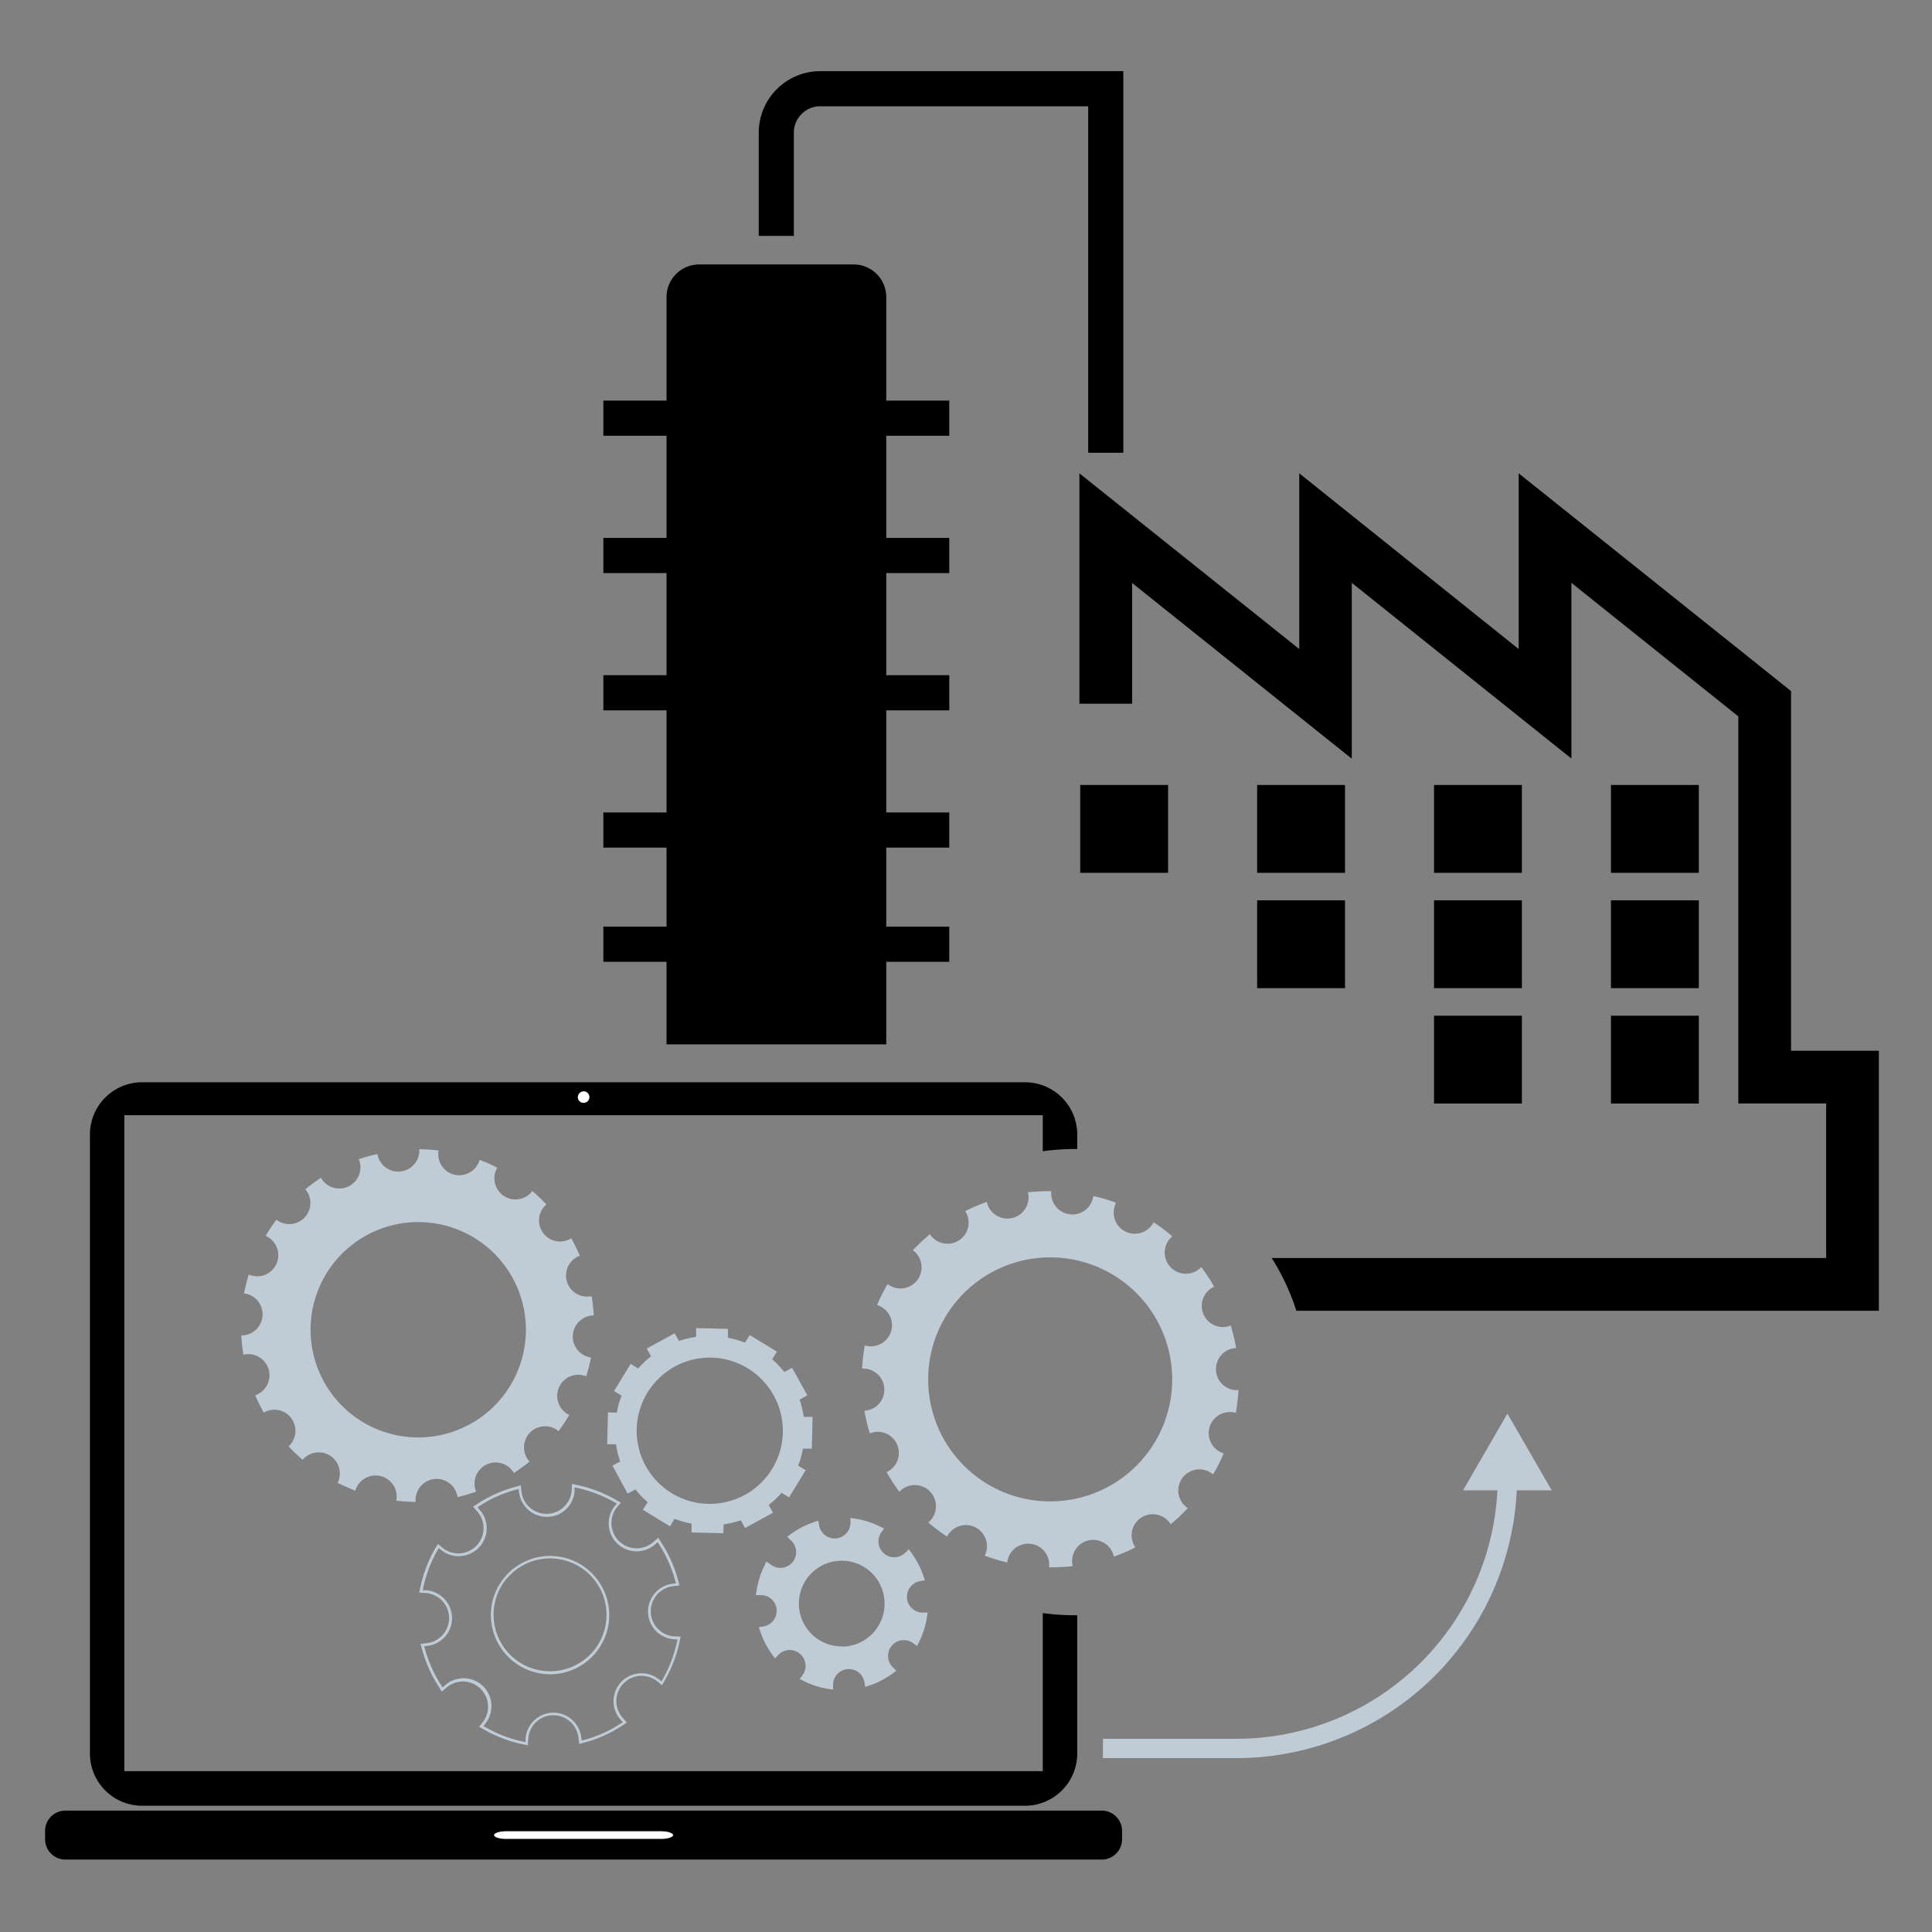 <svg id="Layer_1" data-name="Layer 1" xmlns="http://www.w3.org/2000/svg" viewBox="0 0 400 400"><rect x="0" y="0" width="400" height="400" fill="#808080" stroke="none"/><title>Icons</title><path d="M222.44,237.89l.59,0v-2.82a10.83,10.83,0,0,0-10.63-11H29.24a10.82,10.82,0,0,0-10.62,11V362.86a10.82,10.82,0,0,0,10.62,11H212.4a10.83,10.83,0,0,0,10.63-11V334.42h-.59a48.91,48.91,0,0,1-6.55-.45v32.73H25.74V230.89H215.89v7.46A48.9,48.9,0,0,1,222.44,237.89Z"/><path d="M9.34,380.54A4.22,4.22,0,0,0,13.28,385H228.37a4.23,4.23,0,0,0,3.94-4.46v-1.21a4.23,4.23,0,0,0-3.94-4.46H13.28a4.22,4.22,0,0,0-3.94,4.46Z"/><path d="M102.29,379.94c0,.43,1.1.79,2.45.79H136.9c1.35,0,2.45-.36,2.45-.79h0c0-.44-1.1-.8-2.45-.8H104.74c-1.35,0-2.45.36-2.45.8Z" style="fill:#fff"/><path d="M119.63,227.24a1.2,1.2,0,1,0,1.19-1.3A1.25,1.25,0,0,0,119.63,227.24Z" style="fill:#fff"/><rect x="333.53" y="210.29" width="18.19" height="18.19"/><rect x="333.53" y="186.4" width="18.19" height="18.19"/><rect x="333.53" y="162.52" width="18.19" height="18.19"/><rect x="296.9" y="210.29" width="18.19" height="18.19"/><rect x="296.9" y="186.4" width="18.19" height="18.19"/><rect x="296.9" y="162.52" width="18.19" height="18.19"/><rect x="260.28" y="186.4" width="18.19" height="18.19"/><rect x="260.28" y="162.52" width="18.19" height="18.19"/><rect x="223.65" y="162.52" width="18.19" height="18.19"/><path d="M232.57,93.74H225.3V22H169.82a5.47,5.47,0,0,0-5.46,5.46V48.84h-7.27V27.47a12.75,12.75,0,0,1,12.73-12.74h62.75Z"/><rect x="124.92" y="82.94" width="71.62" height="7.28"/><rect x="124.92" y="111.37" width="71.62" height="7.28"/><rect x="124.92" y="168.21" width="71.62" height="7.28"/><rect x="124.92" y="139.79" width="71.62" height="7.28"/><path d="M370.82,217.55V143.08L314.43,98v36.38L269,98v36.38L223.48,98V145.7h10.91v-25l45.48,36.38V120.67l45.47,36.38V120.67l34.56,27.65v80.14h18.19v32H263.3a48.18,48.18,0,0,1,5.1,10.92H389V217.55Z"/><path d="M144.74,54.75h32a6.75,6.75,0,0,1,6.75,6.75V216.22a0,0,0,0,1,0,0H138a0,0,0,0,1,0,0V61.5a6.75,6.75,0,0,1,6.75-6.75Z"/><path d="M94.06,243.2a4.35,4.35,0,0,1-3.25-5,36.35,36.35,0,0,0-4-.27,4.37,4.37,0,0,1-8.67,1A36.76,36.76,0,0,0,74.28,240a4.37,4.37,0,0,1-7.83,3.85,38.87,38.87,0,0,0-3.23,2.38,4.37,4.37,0,0,1-6,6.29c-.78,1.08-1.53,2.19-2.22,3.36a4.36,4.36,0,0,1-3.5,8c-.4,1.3-.71,2.61-1,3.9a4.37,4.37,0,0,1-.55,8.71c.09,1.34.22,2.67.44,4a4.37,4.37,0,0,1,2.45,8.38,35.1,35.1,0,0,0,1.76,3.59,4.37,4.37,0,0,1,5.15,7c.92,1,1.9,1.9,2.92,2.78A4.36,4.36,0,0,1,69.9,307c.58.3,1.19.58,1.82.86s1.23.52,1.85.76a4.37,4.37,0,0,1,8.48,2.08,36.1,36.1,0,0,0,4,.26,4.37,4.37,0,0,1,8.68-1,39.48,39.48,0,0,0,3.85-1.13,4.37,4.37,0,0,1,7.82-3.86q1.67-1.1,3.24-2.37a4.36,4.36,0,0,1,6-6.3,36.67,36.67,0,0,0,2.22-3.35,4.37,4.37,0,0,1,3.51-8,36.41,36.41,0,0,0,1-3.9,4.37,4.37,0,0,1,.56-8.7,37.73,37.73,0,0,0-.44-4,4.37,4.37,0,0,1-2.44-8.37,40.19,40.19,0,0,0-1.77-3.61,4.36,4.36,0,0,1-5.16-7,34.75,34.75,0,0,0-2.9-2.78,4.37,4.37,0,0,1-7.26-4.84c-.59-.29-1.2-.59-1.81-.86s-1.25-.52-1.85-.75A4.39,4.39,0,0,1,94.06,243.2ZM77.61,295.71A22.29,22.29,0,1,1,107,284.27,22.28,22.28,0,0,1,77.61,295.71Z" style="fill:#bfcbd5"/><path d="M256.08,287.83a4.37,4.37,0,0,1-.47-8.71l.28,0,0-.27a41.39,41.39,0,0,0-1-4.16l-.07-.27-.26.1a4.37,4.37,0,0,1-3.44-8l.25-.13-.14-.24a34.13,34.13,0,0,0-2.34-3.58l-.16-.22-.21.17a4.37,4.37,0,0,1-6-6.37l.19-.2-.21-.17a39.62,39.62,0,0,0-3.42-2.57l-.23-.16-.14.24a4.37,4.37,0,0,1-7.78-3.94L231,249l-.26-.1a34.66,34.66,0,0,0-4.11-1.22l-.27-.06-.05.26a4.37,4.37,0,0,1-8.66-1l0-.27h-.27a42.33,42.33,0,0,0-4.28.22l-.28,0,.05.27a4.37,4.37,0,0,1-8.5,2l-.07-.26-.26.09c-1.33.49-2.65,1.06-3.95,1.69l-.24.13.13.24a4.37,4.37,0,0,1-7.3,4.77l-.17-.23-1.8,1.6L189,258.84l.22.18a4.38,4.38,0,0,1,.7,6h0a4.37,4.37,0,0,1-5.93,1l-.23-.15-.14.24a37.08,37.08,0,0,0-1.93,3.82l-.11.25.26.1a4.37,4.37,0,0,1-2.52,8.35l-.27-.06-.05.27a37,37,0,0,0-.5,4.24v.27h.27a4.37,4.37,0,0,1,.46,8.71l-.27,0,.05.27c.23,1.3.54,2.66,1,4.17l.08.27.26-.1a4.37,4.37,0,0,1,3.44,8l-.24.12.14.24a38.39,38.39,0,0,0,2.34,3.59l.16.22.21-.18a4.37,4.37,0,0,1,6,6.37l-.2.2.22.18c1.13.94,2.28,1.8,3.42,2.57l.23.15.14-.24a4.37,4.37,0,0,1,7.78,3.94l-.11.26.26.09a39.77,39.77,0,0,0,4.11,1.25l.27.07.05-.27a4.36,4.36,0,0,1,8.65,1l0,.27h.28a40.07,40.07,0,0,0,4.28-.22l.27,0,0-.27a4.37,4.37,0,0,1,8.5-2l.08.26.26-.09c1.28-.48,2.6-1,3.92-1.69l.25-.12-.14-.24a4.37,4.37,0,0,1,7.31-4.78l.17.22,1.81-1.59,1.72-1.71-.22-.18a4.36,4.36,0,0,1,5.23-7l.23.15.14-.24a36.27,36.27,0,0,0,1.94-3.83l.11-.25-.25-.1a4.37,4.37,0,0,1,2.53-8.35l.27.06,0-.27a41.72,41.72,0,0,0,.49-4.25l0-.27Zm-65.71-22.54Zm27.07,45.56a25.26,25.26,0,1,1,25.25-25.26A25.26,25.26,0,0,1,217.44,310.85Z" style="fill:#bfcbd5"/><path d="M144.12,276.79a20.29,20.29,0,0,0-3.56.85l-.87-1.6-5.79,3.16.88,1.6a19.82,19.82,0,0,0-2.65,2.53l-1.57-.95L127.13,288l1.57.95a19,19,0,0,0-1,3.52l-1.83-.05-.16,6.6,1.83,0a19.07,19.07,0,0,0,.86,3.56l-1.6.87,3.15,5.79,1.61-.87a19.72,19.72,0,0,0,2.53,2.64l-1,1.57,5.63,3.43.95-1.56a19.14,19.14,0,0,0,3.51,1l0,1.83,6.59.16.05-1.83a19.16,19.16,0,0,0,3.55-.86l.88,1.61,5.79-3.16-.88-1.61a19.75,19.75,0,0,0,2.65-2.52l1.56.95,3.44-5.63-1.56-.95a19.7,19.7,0,0,0,1-3.51l1.83,0,.16-6.59-1.84,0a19.05,19.05,0,0,0-.85-3.56l1.6-.88L164,283.19l-1.61.87a20.44,20.44,0,0,0-2.53-2.65l1-1.56-5.63-3.44-1,1.56a19.79,19.79,0,0,0-3.52-1l0-1.84-6.59-.16Zm13.78,9a15.13,15.13,0,1,1-21.38-.52A15.07,15.07,0,0,1,157.9,285.8Z" style="fill:#bfcbd5"/><path d="M191.06,333.87a3.25,3.25,0,0,1-3.27-3,3.28,3.28,0,0,1,2.7-3.51l1-.16-.31-.92a17.77,17.77,0,0,0-2.45-4.74l-.57-.78-.69.68a3.27,3.27,0,0,1-5-4.18l.56-.79-.87-.43a17.64,17.64,0,0,0-5.08-1.62l-1-.16v1a3.27,3.27,0,0,1-6.49.56l-.16-1-.92.32a17.78,17.78,0,0,0-4.74,2.45l-.79.57.69.69a3.26,3.26,0,0,1-4.19,5l-.8-.56-.42.87a18,18,0,0,0-1.61,5.09l-.15,1h1a3.26,3.26,0,0,1,.55,6.48l-.95.17.31.91a17.85,17.85,0,0,0,2.46,4.75l.57.78.69-.69a3.27,3.27,0,0,1,5,4.2l-.56.79.87.42a17.08,17.08,0,0,0,5.09,1.61l.95.15v-1a3.27,3.27,0,0,1,6.49-.56l.17,1,.91-.31a17.08,17.08,0,0,0,4.75-2.47l.77-.57-.68-.68a3.27,3.27,0,0,1,4.2-5l.79.56.42-.87a17.52,17.52,0,0,0,1.61-5.08l.16-1Zm-16.79,7a8.87,8.87,0,1,1,8.87-8.87A8.87,8.87,0,0,1,174.27,340.91Z" style="fill:#bfcbd5"/><path d="M126.13,334a12.25,12.25,0,0,0-21.17-8,12.1,12.1,0,0,0-3.32,8.73,12.26,12.26,0,0,0,12.25,11.91h.32A12.26,12.26,0,0,0,126.13,334Zm-20.75-7.66a11.61,11.61,0,0,1,8.18-3.68,11.68,11.68,0,0,1,8.79,19.73,11.69,11.69,0,0,1-20.15-7.73h0A11.54,11.54,0,0,1,105.38,326.3Zm-3.74,8.34Z" style="fill:#bfcbd5"/><path d="M139.67,338.79a5.18,5.18,0,0,1-4.93-5.06,5.24,5.24,0,0,1,4.63-5.33l1.32-.14-.35-1.28a27.43,27.43,0,0,0-3.35-7.51l-.71-1.1-1,.87a5.22,5.22,0,0,1-7.57-7.13l.83-1-1.15-.65a26.89,26.89,0,0,0-7.67-2.95l-1.29-.28-.07,1.31a5.22,5.22,0,0,1-10.39.3l-.14-1.32-1.28.36h0a27.26,27.26,0,0,0-7.51,3.35l-1.11.71.88,1a5.22,5.22,0,0,1-7.15,7.55l-1-.82L90,320.77a27.22,27.22,0,0,0-2.93,7.68l-.28,1.29,1.32.07a5.22,5.22,0,0,1,.27,10.39l-1.31.14.35,1.27a27.35,27.35,0,0,0,3.36,7.51l.71,1.11,1-.88A5.22,5.22,0,0,1,100,356.5l-.82,1,1.15.65a26.93,26.93,0,0,0,7.67,2.93l1.28.28.08-1.31a5.22,5.22,0,0,1,10.4-.28l.15,1.3,1.26-.34a26.7,26.7,0,0,0,7.52-3.37l1.1-.72-.88-1a5.22,5.22,0,0,1,7.16-7.54l1,.82.64-1.14a27.63,27.63,0,0,0,2.94-7.67l.28-1.28Zm-5.5-5a5.76,5.76,0,0,0,5.46,5.61l.65,0c-.06.29-.14.64-.14.64a26.9,26.9,0,0,1-2.87,7.51l-.32.56-.51-.4a5.78,5.78,0,0,0-7.93,8.36l.43.49-.54.35a25.86,25.86,0,0,1-7.36,3.3l-.62.17c0-.29-.07-.65-.07-.65a5.82,5.82,0,0,0-5.74-5.14h-.17a5.81,5.81,0,0,0-5.63,5.44s0,.36,0,.65l-.64-.13a26.52,26.52,0,0,1-7.51-2.87l-.57-.33.41-.5a5.83,5.83,0,0,0-.55-7.82,5.81,5.81,0,0,0-7.82-.11l-.49.43-.35-.54A26.69,26.69,0,0,1,88,341.46s-.09-.35-.17-.63l.65-.07a5.78,5.78,0,0,0-.31-11.51l-.65,0,.13-.64a27,27,0,0,1,2.87-7.52l.32-.57.51.41a5.75,5.75,0,0,0,3.6,1.25,5.77,5.77,0,0,0,4.33-9.63l-.43-.48.55-.35a26.41,26.41,0,0,1,7.35-3.28l.63-.18c0,.29.07.65.07.65a5.81,5.81,0,0,0,5.73,5.14h.17a5.74,5.74,0,0,0,5.62-5.45s0-.36,0-.66l.64.15a26.76,26.76,0,0,1,7.51,2.88l.57.32-.41.51a5.79,5.79,0,0,0,8.39,7.92l.48-.44.35.55a26.93,26.93,0,0,1,3.28,7.36l.17.63-.65.07A5.8,5.8,0,0,0,134.17,333.75Z" style="fill:#bfcbd5"/><path d="M312.09,305.86A56.15,56.15,0,0,1,256.26,362H228.35" style="fill:none;stroke:#bfcbd5;stroke-miterlimit:10;stroke-width:4px"/><polygon points="302.91 308.55 312.09 292.66 321.26 308.55 302.91 308.55" style="fill:#bfcbd5"/><rect x="124.92" y="191.85" width="71.62" height="7.28"/></svg>